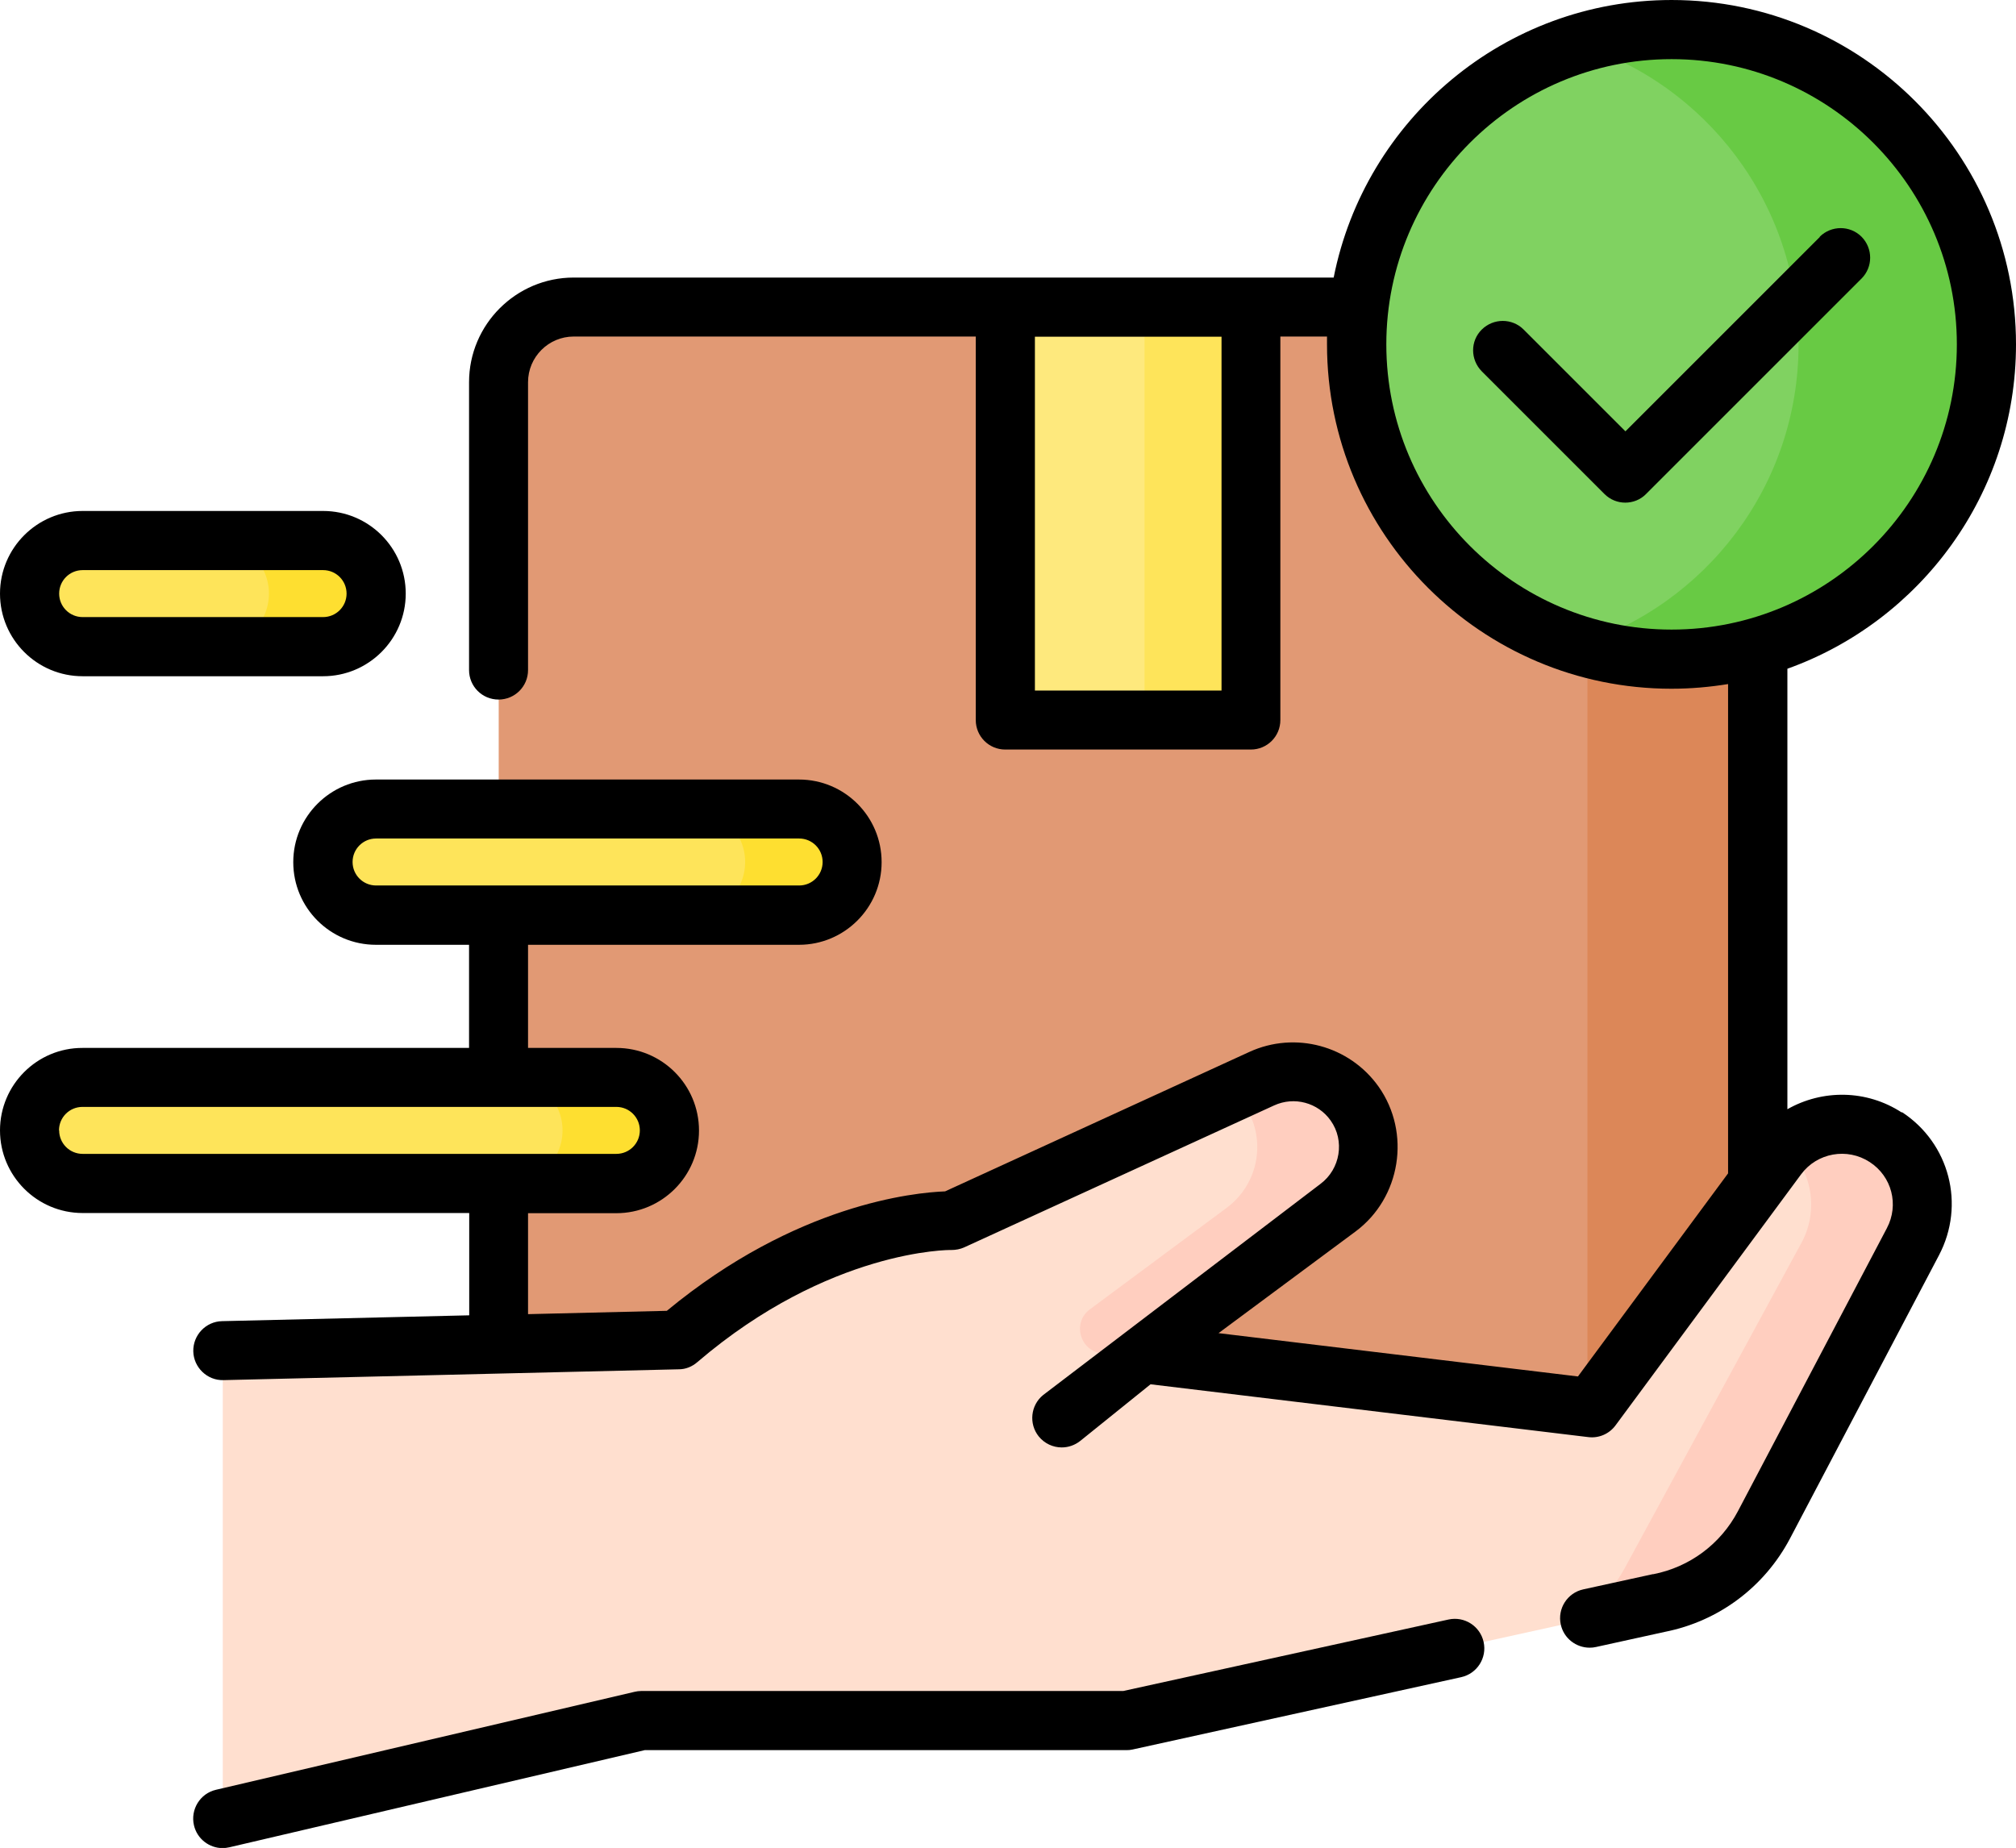 <svg viewBox="0 0 120.99 110.92" xmlns="http://www.w3.org/2000/svg" data-name="Layer 2" id="Layer_2">
  <defs>
    <style>
      .cls-1 {
        fill: #e19974;
      }

      .cls-2 {
        fill: #dc8758;
      }

      .cls-3 {
        fill: #ffdfcf;
      }

      .cls-4 {
        fill: #fee97d;
      }

      .cls-5 {
        fill: #fedf30;
      }

      .cls-6 {
        fill: #80d261;
      }

      .cls-7 {
        fill: #fee45a;
      }

      .cls-8 {
        fill: #68ca44;
      }

      .cls-9 {
        fill: #ffcebf;
      }
    </style>
  </defs>
  <g data-name="Layer 1" id="Layer_1-2">
    <g>
      <g>
        <g>
          <path d="M100.99,18.43H34.44c-2.49,0-4.51,2.02-4.51,4.51v61.68c0,2.22,1.8,4.02,4.02,4.02h67.52c2.22,0,4.02-1.8,4.02-4.02V22.94c0-2.49-2.02-4.51-4.51-4.51h0Z" class="cls-1"></path>
          <path d="M105.5,22.94v61.68c0,2.22-1.8,4.02-4.02,4.02h-10.23c2.22,0,4.02-1.8,4.02-4.02V22.94c0-2.49-2.02-4.51-4.51-4.51h10.23c2.49,0,4.51,2.02,4.51,4.51Z" class="cls-2"></path>
          <path d="M13.37,81.08v28.07l25.12-5.88h29.12l31.95-7.03c2.7-.53,5.02-2.26,6.3-4.7l8.94-16.99c1.16-2.2.45-4.92-1.63-6.28-2.14-1.39-4.99-.88-6.51,1.17l-11.13,15.06-27.01-3.25,11.79-8.76c1.97-1.47,2.41-4.24,1-6.24-1.26-1.78-3.6-2.41-5.58-1.5l-18.6,8.52s-7.83-.2-16.44,7.16l-27.33.65Z" class="cls-3"></path>
          <path d="M81.31,66.24c1.42,2.01.98,4.78-1,6.24l-11.79,8.76h-2.23c-1.42,0-2.01-1.81-.88-2.65l8.22-6.1c1.97-1.47,2.41-4.24,1-6.24-.19-.26-.4-.5-.63-.71l1.72-.79c.61-.28,1.25-.41,1.88-.41,1.43,0,2.82.68,3.69,1.91h0Z" class="cls-9"></path>
          <path d="M114.8,74.55l-8.94,17c-1.28,2.44-3.6,4.16-6.3,4.7l-5,1.1c1.25-.84,2.29-1.98,3.01-3.34l10.57-19.46c1.02-1.93.6-4.27-.93-5.73.91-.88,2.12-1.34,3.34-1.34.9,0,1.82.25,2.63.78,2.08,1.36,2.79,4.08,1.63,6.28Z" class="cls-9"></path>
          <path d="M60.34,18.43h14.74v24.79h-14.74v-24.79Z" class="cls-4"></path>
          <path d="M68.69,18.43h6.4v24.79h-6.4v-24.79Z" class="cls-7"></path>
          <circle r="18.9" cy="20.67" cx="100.33" class="cls-6"></circle>
          <path d="M119.22,20.67c0,10.44-8.46,18.9-18.9,18.9-1.96,0-3.86-.3-5.64-.85,7.68-2.4,13.26-9.57,13.26-18.04s-5.58-15.65-13.26-18.04c1.78-.55,3.67-.85,5.64-.85,10.44,0,18.9,8.46,18.9,18.9Z" class="cls-8"></path>
        </g>
        <path d="M37,71.04H4.96c-1.76,0-3.19-1.43-3.19-3.19s1.43-3.19,3.19-3.19h32.04c1.76,0,3.19,1.43,3.19,3.19s-1.43,3.19-3.19,3.19Z" class="cls-7"></path>
        <path d="M47.96,54.93h-25.39c-1.76,0-3.19-1.43-3.19-3.19s1.43-3.19,3.19-3.19h25.39c1.76,0,3.19,1.43,3.19,3.19,0,1.76-1.43,3.19-3.19,3.19Z" class="cls-7"></path>
        <path d="M19.39,38.82H4.96c-1.76,0-3.19-1.43-3.19-3.19s1.43-3.19,3.19-3.19h14.43c1.76,0,3.19,1.43,3.19,3.19s-1.43,3.19-3.19,3.19Z" class="cls-7"></path>
        <path d="M40.19,67.85c0,1.76-1.43,3.19-3.19,3.19h-6.43c1.76,0,3.19-1.43,3.19-3.19s-1.43-3.19-3.19-3.19h6.43c1.76,0,3.19,1.43,3.19,3.19Z" class="cls-5"></path>
        <path d="M51.15,51.74c0,1.76-1.43,3.19-3.19,3.19h-6.43c1.76,0,3.19-1.43,3.19-3.19s-1.43-3.19-3.19-3.19h6.43c1.76,0,3.19,1.43,3.19,3.19Z" class="cls-5"></path>
        <path d="M22.57,35.63c0,1.76-1.43,3.19-3.19,3.19h-6.43c1.76,0,3.19-1.43,3.19-3.19s-1.43-3.19-3.19-3.19h6.43c1.76,0,3.19,1.43,3.19,3.19Z" class="cls-5"></path>
      </g>
      <g>
        <path d="M114.14,66.78c-2.13-1.39-4.78-1.39-6.87-.2v-26.44c7.99-2.86,13.72-10.51,13.72-19.47,0-11.4-9.27-20.67-20.67-20.67-10.02,0-18.4,7.17-20.28,16.66h-45.61c-3.46,0-6.28,2.82-6.28,6.28v17.28c0,.98.79,1.77,1.77,1.77s1.77-.79,1.77-1.77v-17.28c0-1.51,1.23-2.74,2.74-2.74h24.13v23.02c0,.98.79,1.77,1.77,1.77h14.74c.98,0,1.77-.79,1.77-1.77v-23.02h2.8c0,.16,0,.31,0,.47,0,11.4,9.27,20.67,20.67,20.67,1.16,0,2.29-.1,3.4-.28v29.37l-9.01,12.19-21.57-2.6,8.22-6.1c2.72-2.02,3.34-5.92,1.39-8.69-1.75-2.47-5.01-3.35-7.76-2.09l-18.26,8.37c-1.83.07-8.94.75-16.7,7.17l-8.33.2v-6.06h5.3c2.73,0,4.96-2.22,4.96-4.96s-2.22-4.96-4.96-4.96h-5.3v-6.19h16.26c2.73,0,4.96-2.22,4.96-4.96s-2.22-4.96-4.96-4.96h-25.39c-2.73,0-4.96,2.22-4.96,4.96s2.22,4.96,4.96,4.96h5.59v6.19H4.96C2.22,62.89,0,65.12,0,67.85s2.22,4.96,4.96,4.96h23.2v6.14l-14.83.35c-.98.02-1.75.84-1.73,1.81s.84,1.76,1.81,1.73l27.33-.65c.41,0,.8-.16,1.11-.43,7.92-6.78,15.19-6.74,15.24-6.73.27,0,.54-.05.78-.16l18.6-8.52c1.2-.55,2.63-.17,3.39.91.86,1.21.58,2.91-.61,3.8l-16.64,12.67c-.76.61-.88,1.73-.27,2.49.35.43.86.66,1.38.66.39,0,.78-.13,1.11-.39l4.22-3.4,26.27,3.17c.63.08,1.26-.19,1.64-.71l11.13-15.06c.96-1.3,2.77-1.62,4.12-.74,1.33.86,1.77,2.57,1.03,3.97l-8.94,16.99c-1.04,1.97-2.89,3.35-5.08,3.78-.01,0-.02,0-.04,0l-4.16.91c-.96.21-1.56,1.16-1.35,2.11.18.83.92,1.39,1.73,1.39.13,0,.25-.01.38-.04l4.14-.91c3.23-.64,5.97-2.69,7.51-5.61l8.94-17c1.59-3.03.63-6.72-2.23-8.59h0ZM73.31,41.45h-11.2v-21.24h11.2v21.24ZM83.2,20.67c0-9.44,7.68-17.12,17.12-17.12s17.12,7.68,17.12,17.12-7.68,17.12-17.12,17.12-17.12-7.68-17.12-17.12ZM21.16,51.74c0-.78.63-1.41,1.41-1.41h25.39c.78,0,1.41.63,1.41,1.41s-.63,1.41-1.41,1.41h-25.39c-.78,0-1.41-.63-1.41-1.41ZM3.54,67.85c0-.78.63-1.41,1.41-1.41h32.04c.78,0,1.41.63,1.41,1.41s-.63,1.41-1.41,1.41H4.96c-.78,0-1.41-.63-1.41-1.41Z"></path>
        <path d="M86.93,97.21l-19.52,4.29h-28.93c-.14,0-.27.02-.4.05l-25.12,5.88c-.95.22-1.54,1.18-1.32,2.13.19.82.92,1.37,1.72,1.37.13,0,.27-.02.41-.05l24.92-5.83h28.91c.13,0,.26-.01.38-.04l19.71-4.34c.96-.21,1.56-1.16,1.35-2.11-.21-.96-1.16-1.56-2.11-1.35h0Z"></path>
        <path d="M4.96,40.59h14.43c2.73,0,4.96-2.22,4.96-4.96s-2.22-4.96-4.96-4.96H4.96c-2.73,0-4.96,2.22-4.96,4.96s2.22,4.96,4.96,4.96ZM4.96,34.22h14.43c.78,0,1.41.63,1.41,1.41s-.63,1.41-1.41,1.41H4.96c-.78,0-1.41-.63-1.41-1.41s.63-1.41,1.41-1.41Z"></path>
        <path d="M109.22,14.22l-11.67,11.67-6.11-6.11c-.69-.69-1.81-.69-2.51,0s-.69,1.81,0,2.51l7.36,7.36c.35.35.8.52,1.25.52s.91-.17,1.25-.52l12.93-12.93c.69-.69.69-1.81,0-2.51-.69-.69-1.81-.69-2.51,0h0Z"></path>
      </g>
    </g>
  </g>
</svg>